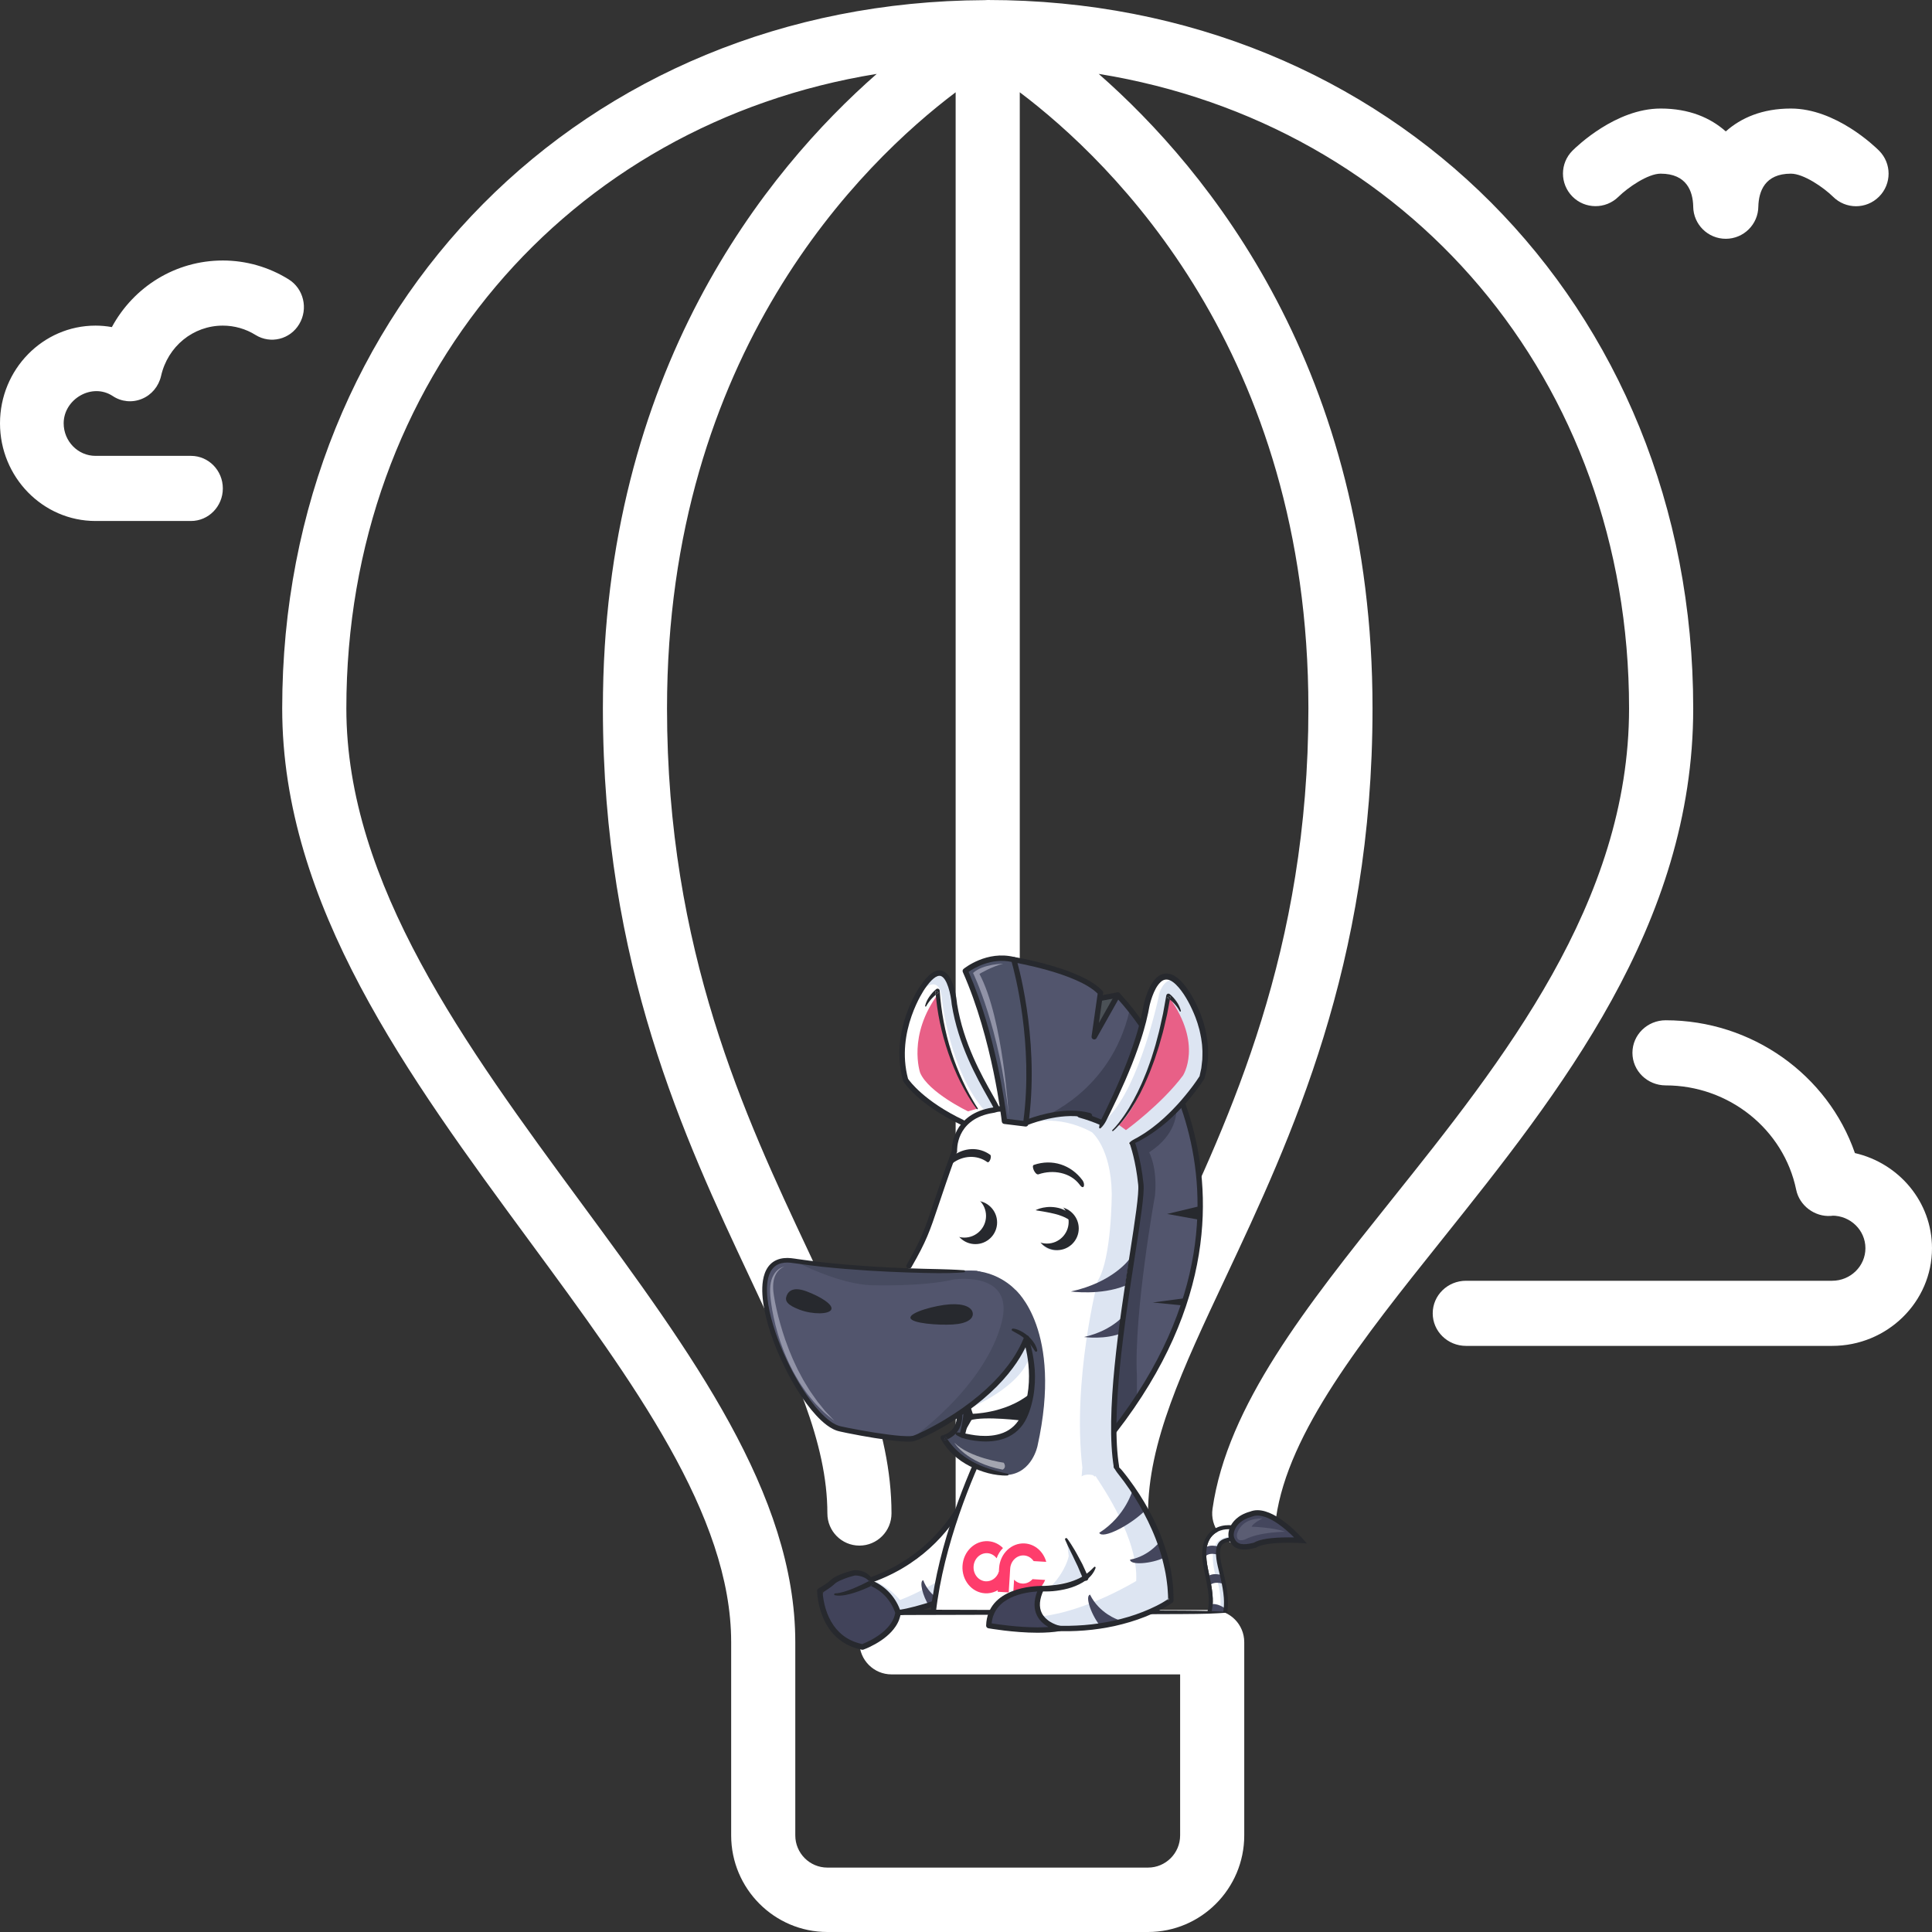 <?xml version="1.0" encoding="UTF-8"?>
<svg width="89px" height="89px" viewBox="0 0 89 89" version="1.1" xmlns="http://www.w3.org/2000/svg" xmlns:xlink="http://www.w3.org/1999/xlink">
    <rect x="0" y="0" width="89" height="89" fill="#333333" stroke="none"/>
    <title>Group 9</title>
    <g id="Blog---Archive" stroke="none" stroke-width="1" fill="none" fill-rule="evenodd">
        <g id="Archive" transform="translate(-688, -1002)">
            <g id="Row" transform="translate(259, 928)">
                <g id="Single-Copy" transform="translate(339, 0)">
                    <g id="Group-9" transform="translate(90, 74)">
                        <path d="M78,32.633 C78,42.624 71.84,50.332 66.405,57.134 C62.774,61.678 59.344,65.971 58.781,69.927 C58.665,70.737 57.921,71.301 57.108,71.185 C56.3,71.069 55.74,70.317 55.856,69.506 C56.534,64.748 60.209,60.146 64.102,55.276 C69.232,48.857 75.045,41.581 75.045,32.633 C75.045,17.484 64.843,5.703 50.613,3.404 C55.662,7.833 63.227,17.063 63.227,32.633 C63.227,44.448 59.471,52.44 56.453,58.862 C54.46,63.101 52.886,66.449 52.886,69.717 C52.886,70.535 52.226,71.2 51.409,71.2 C50.592,71.2 49.932,70.535 49.932,69.717 C49.932,65.784 51.715,61.989 53.78,57.595 C56.673,51.442 60.273,43.784 60.273,32.633 C60.273,16.231 51.257,7.48 46.977,4.251 L46.977,69.717 C46.977,70.535 46.317,71.2 45.5,71.2 C44.683,71.2 44.023,70.535 44.023,69.717 L44.023,4.251 C39.742,7.48 30.727,16.231 30.727,32.633 C30.727,43.784 34.326,51.442 37.218,57.595 C39.285,61.989 41.068,65.784 41.068,69.717 C41.068,70.535 40.408,71.2 39.591,71.2 C38.774,71.2 38.114,70.535 38.114,69.717 C38.114,66.449 36.54,63.101 34.547,58.862 C31.529,52.44 27.773,44.448 27.773,32.633 C27.773,17.063 35.338,7.833 40.387,3.404 C26.157,5.703 15.955,17.484 15.955,32.633 C15.955,40.712 21.46,48.194 26.783,55.429 C31.85,62.316 36.636,68.821 36.636,75.65 L36.636,84.55 C36.636,85.367 37.298,86.033 38.114,86.033 L52.886,86.033 C53.702,86.033 54.364,85.367 54.364,84.55 L54.364,77.133 L41.068,77.133 C40.251,77.133 39.591,76.469 39.591,75.65 C39.591,74.831 40.251,74.167 41.068,74.167 L55.841,74.167 C56.658,74.167 57.318,74.831 57.318,75.65 L57.318,84.55 C57.318,87.003 55.33,89 52.886,89 L38.114,89 C35.67,89 33.682,87.003 33.682,84.55 L33.682,75.65 C33.682,69.798 29.176,63.675 24.407,57.193 C18.8,49.57 13,41.689 13,32.633 C13,14.081 26.898,0.085 45.349,0.007 L45.351,0.007 C45.403,0.007 45.45,0 45.5,0 C64.028,0 78,14.029 78,32.633 L78,32.633 Z M74.555,9.065 C74.992,8.636 75.911,8 76.499,8 C77.709,8 77.982,8.825 78,9.5 C77.998,9.502 77.998,9.503 78,9.508 C77.998,9.509 77.998,9.512 78,9.514 L78,9.517 L78,9.52 L78,9.521 C78,9.521 78,9.521 78,9.523 C78.012,10.34 78.678,11 79.5,11 C80.323,11 80.992,10.337 81,9.515 C81.018,8.823 81.294,8 82.5,8 C83.088,8 84.007,8.636 84.439,9.06 C85.026,9.647 85.974,9.647 86.56,9.06 C87.147,8.474 87.147,7.526 86.56,6.939 C86.362,6.742 84.562,5 82.5,5 C81.186,5 80.205,5.426 79.5,6.054 C78.795,5.426 77.814,5 76.499,5 C74.437,5 72.637,6.742 72.439,6.939 C71.854,7.523 71.854,8.468 72.437,9.055 C73.016,9.639 73.964,9.646 74.555,9.065 L74.555,9.065 Z M5.194,18.244 C5.594,18.512 6.097,18.558 6.54,18.373 C6.983,18.191 7.309,17.797 7.419,17.322 C7.727,15.956 8.897,15 10.265,15 C10.799,15 11.321,15.149 11.772,15.431 C12.464,15.86 13.368,15.634 13.786,14.927 C14.208,14.217 13.987,13.294 13.293,12.866 C12.382,12.3 11.334,12 10.265,12 C8.092,12 6.163,13.203 5.153,15.068 C4.905,15.023 4.653,15 4.399,15 C1.974,15 0,17.019 0,19.5 C0,21.981 1.974,24 4.399,24 L8.798,24 C9.609,24 10.265,23.328 10.265,22.5 C10.265,21.672 9.609,21 8.798,21 L4.399,21 C3.59,21 2.933,20.326 2.933,19.5 C2.933,18.387 4.236,17.614 5.194,18.244 L5.194,18.244 Z M85.449,53.118 C84.202,49.514 80.705,47 76.733,47 C75.885,47 75.2,47.672 75.2,48.5 C75.2,49.328 75.885,50 76.733,50 C79.642,50 82.171,52.023 82.744,54.81 C82.896,55.545 83.604,56.065 84.337,56.012 C84.402,56.009 84.466,56.002 84.4,56 C85.246,56 85.933,56.673 85.933,57.5 C85.933,58.327 85.246,59 84.4,59 L67.533,59 C66.685,59 66,59.672 66,60.5 C66,61.328 66.685,62 67.533,62 L84.4,62 C86.936,62 89,59.981 89,57.5 C89,55.371 87.482,53.584 85.449,53.118 L85.449,53.118 Z" id="airballoon" fill="#FFFFFF"></path>
                        <g id="Group" transform="translate(35, 44)" fill-rule="nonzero">
                            <g id="zebra">
                                <path d="M12.227,26.437 L10.271,22.681 C10.271,22.681 9.646,27.332 4.864,28.871 C4.864,28.871 4.742,30.023 5.863,30.375 C5.863,30.375 10.478,29.987 12.227,26.437 Z" id="Shape" fill="#FFFFFF"></path>
                                <path d="M11.402,27.791 L10.751,26.076 C10.061,28.378 6.461,29.706 6.461,29.706 C5.951,29.104 5.354,28.865 5.354,28.865 L5.346,29.032 C6.266,29.62 6.371,30.299 6.371,30.299 C9.115,29.914 11.402,27.791 11.402,27.791 Z" id="Shape" fill="#DDE5F2"></path>
                                <path d="M7.53,28.793 C7.334,28.829 7.506,29.545 7.8,29.972 L8.416,29.773 C8.416,29.773 7.785,29.49 7.53,28.793 Z" id="Shape" fill="#44465D"></path>
                                <path d="M10.528,28.617 C10.528,28.617 9.595,28.425 9.044,27.563 C8.791,27.669 9.235,28.582 9.758,29.07 L10.528,28.617 Z" id="Shape" fill="#44465D"></path>
                                <path d="M10.393,22.698 L10.148,22.665 C10.142,22.71 9.48,27.255 4.826,28.753 L4.75,28.778 L4.741,28.858 C4.74,28.871 4.623,30.115 5.827,30.494 L5.85,30.501 L5.874,30.499 C5.921,30.495 10.578,30.063 12.338,26.492 L12.117,26.382 C10.483,29.697 6.234,30.212 5.877,30.249 C5.041,29.973 4.98,29.212 4.983,28.963 C9.71,27.391 10.386,22.745 10.393,22.698 Z" id="Shape" fill="#27292E"></path>
                                <path d="M4.73,31.87 C4.73,31.87 6.217,31.352 6.371,30.299 C6.402,30.09 6.099,29.713 5.984,29.571 C5.79,29.329 5.544,29.207 5.315,29.012 C5.245,28.951 5.18,28.861 5.115,28.775 C5.052,28.691 4.989,28.61 4.919,28.562 C4.543,28.304 3.985,28.522 3.623,28.726 C3.229,28.947 2.732,29.345 2.861,29.863 C3.11,30.858 3.657,31.66 4.73,31.87 Z" id="Shape" fill="#41435A"></path>
                                <path d="M6.245,30.281 C6.243,30.288 6.241,30.296 6.24,30.304 C6.242,30.313 6.245,30.322 6.247,30.329 L6.245,30.281 Z" id="Shape" fill="#27292E"></path>
                                <path d="M2.826,29.395 C2.851,29.382 2.874,29.369 2.898,29.356 C2.896,29.331 2.894,29.306 2.894,29.283 L2.826,29.395 Z" id="Shape" fill="#27292E"></path>
                                <path d="M4.755,31.743 C4.744,31.74 4.732,31.738 4.721,31.735 C4.71,31.74 4.699,31.744 4.688,31.748 L4.755,31.743 Z" id="Shape" fill="#27292E"></path>
                                <path d="M5.079,29.038 C5.095,29.045 5.11,29.054 5.126,29.061 C5.146,29.052 5.165,29.043 5.184,29.033 L5.079,29.038 Z" id="Shape" fill="#27292E"></path>
                                <path d="M5.174,28.809 C5.141,28.795 5.103,28.796 5.07,28.814 C5.058,28.82 5.046,28.826 5.034,28.832 C5.057,28.853 5.079,28.874 5.1,28.899 C5.129,28.929 5.157,28.963 5.189,29.001 C5.194,29.006 5.2,29.01 5.208,29.01 C5.222,29.01 5.233,28.999 5.233,28.985 L5.233,28.984 C5.234,28.937 5.227,28.886 5.213,28.837 C5.211,28.833 5.209,28.829 5.208,28.825 C5.197,28.82 5.187,28.814 5.175,28.809 L5.174,28.809 Z" id="Shape" fill="#27292E"></path>
                                <path d="M3.485,28.929 C3.486,28.929 3.487,28.928 3.488,28.928 C3.491,28.925 3.494,28.922 3.497,28.919 L3.485,28.929 Z" id="Shape" fill="#27292E"></path>
                                <path d="M2.795,30.187 C2.839,30.333 2.894,30.477 2.958,30.616 C3.022,30.755 3.099,30.889 3.187,31.016 C3.361,31.271 3.588,31.493 3.849,31.66 C3.914,31.702 3.983,31.74 4.051,31.775 C4.121,31.808 4.191,31.842 4.264,31.868 C4.335,31.898 4.409,31.919 4.482,31.942 C4.556,31.964 4.631,31.978 4.706,31.996 C4.726,32.001 4.747,32.001 4.768,31.993 L4.772,31.992 C4.825,31.973 4.87,31.954 4.918,31.934 C4.965,31.914 5.012,31.893 5.058,31.872 C5.15,31.828 5.24,31.781 5.329,31.731 C5.507,31.63 5.678,31.517 5.837,31.383 C5.996,31.251 6.142,31.097 6.261,30.919 C6.289,30.874 6.319,30.829 6.343,30.781 C6.369,30.734 6.39,30.684 6.412,30.634 C6.451,30.532 6.48,30.426 6.497,30.318 L6.497,30.316 C6.5,30.301 6.499,30.285 6.495,30.269 C6.482,30.22 6.469,30.182 6.454,30.141 C6.439,30.101 6.423,30.061 6.406,30.022 C6.372,29.945 6.333,29.869 6.291,29.796 C6.207,29.65 6.107,29.513 5.994,29.388 C5.775,29.147 5.503,28.956 5.208,28.825 C5.209,28.829 5.211,28.833 5.213,28.837 C5.227,28.886 5.234,28.937 5.233,28.984 L5.233,28.985 C5.233,28.999 5.222,29.01 5.208,29.01 C5.2,29.01 5.194,29.006 5.189,29.001 C5.157,28.963 5.13,28.929 5.1,28.899 C5.079,28.875 5.057,28.853 5.034,28.832 C4.92,28.892 4.802,28.95 4.684,29.007 C4.554,29.068 4.422,29.127 4.289,29.182 C4.156,29.235 4.021,29.283 3.884,29.325 C3.816,29.344 3.748,29.362 3.679,29.376 C3.61,29.389 3.541,29.401 3.472,29.401 C3.451,29.401 3.432,29.416 3.428,29.437 C3.423,29.46 3.439,29.483 3.462,29.488 C3.616,29.519 3.771,29.505 3.92,29.481 C4.069,29.456 4.214,29.416 4.356,29.371 C4.499,29.326 4.639,29.275 4.776,29.218 C4.895,29.17 5.01,29.117 5.126,29.061 C5.11,29.054 5.095,29.044 5.079,29.038 L5.184,29.033 C5.165,29.043 5.145,29.052 5.126,29.061 C5.384,29.18 5.619,29.347 5.808,29.558 C5.909,29.67 5.997,29.793 6.072,29.923 C6.109,29.989 6.144,30.056 6.173,30.125 C6.188,30.159 6.202,30.194 6.215,30.229 C6.224,30.254 6.232,30.28 6.239,30.304 C6.241,30.296 6.243,30.288 6.244,30.281 L6.247,30.329 C6.245,30.322 6.242,30.313 6.239,30.304 C6.225,30.384 6.203,30.462 6.174,30.537 C6.156,30.578 6.138,30.62 6.116,30.659 C6.096,30.699 6.07,30.737 6.046,30.775 C5.944,30.927 5.815,31.063 5.671,31.184 C5.528,31.305 5.368,31.411 5.203,31.506 C5.12,31.553 5.035,31.597 4.948,31.637 L4.818,31.696 C4.786,31.71 4.753,31.723 4.721,31.735 C4.732,31.738 4.743,31.74 4.755,31.743 L4.688,31.748 C4.698,31.744 4.71,31.74 4.721,31.735 C4.664,31.722 4.607,31.711 4.552,31.694 C4.486,31.673 4.419,31.655 4.355,31.628 C4.29,31.605 4.228,31.574 4.165,31.545 C4.104,31.513 4.043,31.48 3.986,31.443 C3.753,31.296 3.553,31.1 3.395,30.87 C3.236,30.642 3.119,30.383 3.036,30.113 C2.995,29.978 2.962,29.84 2.938,29.7 C2.926,29.63 2.915,29.56 2.908,29.49 C2.904,29.445 2.9,29.4 2.897,29.356 C2.874,29.369 2.851,29.382 2.826,29.395 L2.894,29.283 C2.894,29.306 2.896,29.331 2.897,29.356 C2.933,29.335 2.969,29.314 3.004,29.293 C3.062,29.258 3.118,29.219 3.175,29.181 C3.23,29.141 3.286,29.102 3.34,29.058 C3.391,29.019 3.439,28.972 3.488,28.928 C3.487,28.928 3.486,28.929 3.485,28.93 L3.497,28.919 C3.494,28.922 3.491,28.925 3.488,28.928 C3.497,28.921 3.515,28.91 3.528,28.901 L3.579,28.872 C3.613,28.852 3.65,28.835 3.685,28.816 C3.759,28.783 3.834,28.75 3.911,28.721 C3.986,28.69 4.067,28.669 4.145,28.641 C4.221,28.619 4.298,28.6 4.375,28.578 C4.372,28.579 4.368,28.579 4.365,28.579 L4.385,28.576 C4.381,28.577 4.378,28.578 4.375,28.578 C4.388,28.578 4.405,28.578 4.419,28.578 C4.439,28.578 4.459,28.58 4.479,28.581 C4.519,28.585 4.559,28.591 4.598,28.599 C4.675,28.618 4.751,28.64 4.82,28.676 C4.892,28.709 4.954,28.756 5.013,28.81 C5.02,28.817 5.027,28.825 5.034,28.832 C5.046,28.826 5.058,28.82 5.07,28.814 C5.103,28.796 5.141,28.795 5.173,28.809 L5.175,28.81 C5.186,28.814 5.197,28.821 5.208,28.826 C5.194,28.782 5.174,28.739 5.15,28.699 C5.095,28.612 5.017,28.541 4.932,28.482 C4.846,28.426 4.75,28.386 4.652,28.363 C4.603,28.351 4.553,28.343 4.503,28.337 C4.478,28.335 4.453,28.333 4.428,28.332 C4.401,28.331 4.379,28.33 4.347,28.332 C4.341,28.332 4.334,28.333 4.327,28.335 C4.243,28.357 4.158,28.379 4.074,28.403 C3.991,28.431 3.906,28.454 3.824,28.487 C3.741,28.517 3.659,28.553 3.578,28.59 C3.538,28.611 3.497,28.63 3.457,28.653 L3.397,28.687 C3.376,28.701 3.36,28.71 3.334,28.729 L3.332,28.731 L3.322,28.74 C3.276,28.781 3.233,28.824 3.183,28.861 C3.135,28.901 3.084,28.937 3.032,28.974 C2.98,29.009 2.927,29.044 2.873,29.077 C2.82,29.111 2.763,29.143 2.71,29.171 L2.707,29.173 C2.668,29.194 2.642,29.236 2.643,29.284 C2.644,29.367 2.65,29.44 2.658,29.517 C2.666,29.593 2.677,29.668 2.69,29.743 C2.716,29.893 2.751,30.041 2.795,30.187 Z" id="Shape" fill="#27292E"></path>
                                <path d="M4.366,28.579 C4.368,28.578 4.372,28.578 4.376,28.578 C4.379,28.577 4.382,28.576 4.385,28.576 L4.366,28.579 Z" id="Shape" fill="#27292E"></path>
                                <path d="M17.5,10.076 C17.393,8.065 15.714,7.717 15.714,7.717 C13.261,6.296 10.089,7.315 10.089,7.315 C9.049,7.556 8.969,8.923 8.969,8.923 C8.329,11.47 6.837,14.445 6.836,14.445 C6.798,14.521 7.718,15.733 7.815,15.903 C8.067,16.348 8.29,16.811 8.471,17.29 C8.792,18.139 9.654,20.122 10.109,20.911 C10.743,22.011 10.491,22.144 10.023,23.405 C9.582,24.595 9.106,25.73 8.759,26.972 C8.467,28.015 8.106,29.064 8.014,30.145 C8.01,30.19 8.006,30.238 8.001,30.288 L16.824,30.288 C16.448,27.65 16.407,23.559 16.407,23.559 C15.953,20.208 17.606,10.853 17.606,10.853 L17.5,10.076 Z" id="Shape" fill="#FFFFFF"></path>
                                <path d="M9.424,7.772 C9.808,7.257 10.993,7.096 10.993,7.096 C9.328,4.874 8.88,1.912 8.88,1.912 C8.784,0.817 8.239,0.849 8.239,0.849 C5.998,2.491 6.67,5.711 6.67,5.711 C7.599,6.838 9.424,7.772 9.424,7.772 Z" id="Shape" fill="#FFFFFF"></path>
                                <path d="M11.762,0.27 C9.968,-0.149 9.392,0.817 9.392,0.817 C10.737,3.2 11.249,7.643 11.249,7.643 L12.178,7.74 C12.85,4.745 11.762,0.27 11.762,0.27 Z" id="Shape" fill="#4D5268"></path>
                                <path d="M11.762,0.27 C12.803,5.203 12.336,7.755 12.336,7.755 C13.915,6.933 14.862,7.456 14.862,7.456 L15.791,7.717 L16.899,5.419 L17.518,3.198 C17.146,2.582 16.459,1.891 16.459,1.891 L15.401,3.74 L15.661,1.742 C14.676,0.752 11.762,0.27 11.762,0.27 Z" id="Shape" fill="#52556D"></path>
                                <polygon id="Shape" fill="#4B5156" points="15.419 3.609 16.385 1.853 15.642 1.966"></polygon>
                                <path d="M16.346,21.908 C17.995,19.943 18.996,17.977 19.576,16.147 C19.614,16.028 19.65,15.909 19.684,15.791 C21.127,10.819 19.508,6.934 19.508,6.934 C17.802,8.398 17.137,8.565 17.137,8.565 L17.552,10.28 C17.635,11.577 17.094,14.672 17.094,14.672 C16.596,16.89 16.346,21.908 16.346,21.908 Z" id="Shape" fill="#52556D"></path>
                                <path d="M18.104,16 L19.576,16.147 C19.614,16.028 19.65,15.909 19.684,15.791 L18.104,16 Z" id="Shape" fill="#27292E"></path>
                                <path d="M18.766,11.922 L20.238,12.189 C20.276,11.972 20.311,11.758 20.345,11.544 L18.766,11.922 Z" id="Shape" fill="#27292E"></path>
                                <path d="M17.636,10.982 C17.636,10.982 17.955,8.672 15.714,7.717 C15.714,7.717 14.314,6.501 12.336,7.755 C12.336,7.755 13.676,7.272 15.3,8.157 C15.3,8.157 16.18,8.872 16.214,10.982 C16.214,10.982 16.214,13.977 15.571,14.998 C15.571,14.998 14.387,19.558 14.86,23.608 L14.827,24.016 C14.827,24.016 14.962,23.88 15.334,23.948 C15.334,23.948 15.371,23.974 15.434,24.021 C15.715,23.794 16.085,23.793 16.485,23.734 C16.471,23.728 16.323,22.871 16.313,22.678 C16.313,22.678 16.248,17.788 16.959,15.372 L17.636,10.982 Z" id="Shape" fill="#DDE5F2"></path>
                                <path d="M8.393,2.047 C8.393,2.047 8.735,5.344 10.399,7.214 L10.889,7.14 L9.885,5.221 L9.029,2.736 L8.931,1.826 C8.931,1.826 8.515,-0.241 7.488,1.604 C7.487,1.604 8.295,0.792 8.393,2.047 Z" id="Shape" fill="#DDE5F2"></path>
                                <path d="M17.079,14.325 L16.492,18.335 C16.321,19.492 16.346,21.908 16.346,21.908 L17.373,20.427 L17.373,19.369 C17.226,16.49 18.205,11.077 18.205,11.077 C18.327,9.773 17.936,9.084 17.936,9.084 C19.233,8.247 19.183,7.214 19.183,7.214 L17.226,8.641 L17.5,10.076 C17.7,10.502 17.544,11.151 17.544,11.151 L17.079,14.325 Z" id="Shape" fill="#3F4256"></path>
                                <path d="M17.026,14.006 C17.026,14.006 16.267,15.075 14.331,15.494 C14.331,15.494 15.698,15.685 16.836,15.227 L17.026,14.006 Z" id="Shape" fill="#44465D"></path>
                                <path d="M16.866,16.483 C16.866,16.483 16.323,17.278 14.938,17.591 C14.938,17.591 15.916,17.733 16.73,17.392 L16.866,16.483 Z" id="Shape" fill="#44465D"></path>
                                <path d="M17.518,3.198 L17.029,2.572 C16.167,6.301 13.021,7.468 13.021,7.468 C15.006,6.941 15.791,7.717 15.791,7.717 C16.725,6.46 17.518,3.198 17.518,3.198 Z" id="Shape" fill="#3F4256"></path>
                                <path d="M11.819,0.172 C11.807,0.13 11.773,0.099 11.731,0.088 C10.464,-0.23 9.432,0.598 9.389,0.633 C9.345,0.669 9.331,0.729 9.354,0.78 C10.728,3.872 11.145,7.629 11.149,7.666 C11.155,7.723 11.2,7.769 11.257,7.776 L12.237,7.895 C12.242,7.896 12.247,7.896 12.252,7.896 C12.304,7.896 12.35,7.863 12.367,7.814 C12.673,7.696 14.043,7.207 15.155,7.512 C15.221,7.53 15.289,7.491 15.307,7.425 C15.325,7.359 15.286,7.291 15.22,7.273 C14.141,6.976 12.885,7.36 12.406,7.534 C12.876,3.688 11.83,0.207 11.819,0.172 Z M12.144,7.634 L11.383,7.541 C11.307,6.931 10.855,3.599 9.619,0.77 C9.863,0.6 10.667,0.11 11.603,0.313 C11.747,0.82 12.609,4.086 12.144,7.634 Z" id="Shape" fill="#27292E"></path>
                                <path d="M15.786,1.646 C14.831,0.612 11.848,0.107 11.722,0.086 C11.653,0.075 11.591,0.12 11.58,0.188 C11.569,0.256 11.614,0.32 11.681,0.331 C11.711,0.336 14.621,0.828 15.565,1.773 L15.285,3.743 C15.277,3.802 15.311,3.859 15.367,3.878 C15.424,3.897 15.485,3.873 15.514,3.822 L16.514,2.047 C16.97,2.547 18.703,4.588 19.608,7.647 C20.568,10.894 20.763,15.989 16.236,21.822 C16.194,21.876 16.204,21.954 16.258,21.996 C16.28,22.014 16.307,22.023 16.333,22.023 C16.37,22.023 16.407,22.006 16.431,21.975 C21.025,16.054 20.821,10.871 19.841,7.565 C18.779,3.984 16.597,1.773 16.575,1.751 C16.548,1.724 16.51,1.711 16.472,1.716 C16.433,1.722 16.4,1.744 16.381,1.778 L15.622,3.127 L15.818,1.748 C15.823,1.711 15.811,1.674 15.786,1.646 Z" id="Shape" fill="#27292E"></path>
                                <path d="M15.718,2.107 L16.511,1.961 C16.578,1.949 16.622,1.885 16.61,1.817 C16.598,1.75 16.534,1.705 16.467,1.717 L15.674,1.863 C15.606,1.875 15.562,1.939 15.574,2.007 C15.585,2.067 15.637,2.109 15.695,2.109 C15.703,2.109 15.71,2.108 15.718,2.107 Z" id="Shape" fill="#27292E"></path>
                                <path d="M21.212,26.989 C21.305,26.912 21.424,26.874 21.528,26.848 C21.633,26.822 21.724,26.812 21.786,26.8 C21.848,26.793 21.882,26.786 21.882,26.786 L21.889,26.785 C21.948,26.774 21.997,26.73 22.013,26.668 C22.034,26.584 21.982,26.498 21.898,26.477 C21.898,26.477 21.86,26.468 21.788,26.457 C21.715,26.447 21.607,26.437 21.463,26.451 C21.321,26.467 21.132,26.511 20.947,26.653 C20.856,26.723 20.772,26.82 20.711,26.933 C20.65,27.045 20.612,27.17 20.59,27.296 C20.548,27.549 20.567,27.808 20.608,28.068 C20.652,28.333 20.714,28.579 20.763,28.843 C20.813,29.104 20.857,29.371 20.867,29.634 C20.877,29.859 20.857,30.08 20.801,30.288 L21.347,30.288 C21.388,30.057 21.393,29.825 21.377,29.605 C21.355,29.299 21.298,29.012 21.238,28.742 C21.18,28.474 21.106,28.213 21.063,27.988 C21.02,27.76 21.003,27.543 21.028,27.366 C21.053,27.187 21.119,27.064 21.212,26.989 Z" id="Shape" fill="#FFFFFF"></path>
                                <path d="M21.709,26.919 L21.666,26.798 C20.299,26.82 21.108,28.942 21.108,28.942 C21.164,29.149 21.293,29.699 21.185,30.288 L21.413,30.288 C21.542,29.551 21.36,28.931 21.36,28.931 C21.119,28.073 21.097,27.293 21.097,27.293 C21.217,26.787 21.709,26.919 21.709,26.919 Z" id="Shape" fill="#DDE5F2"></path>
                                <path d="M20.773,30.288 L20.773,30.289 C20.773,30.289 20.774,30.288 20.775,30.288 L20.773,30.288 Z" id="Shape" fill="#44465D"></path>
                                <path d="M20.971,30.288 L21.442,30.288 L21.536,30.171 C21.05,29.776 20.742,29.912 20.725,29.919 L20.773,30.288 L20.775,30.288 C20.787,30.284 20.859,30.263 20.971,30.288 Z" id="Shape" fill="#44465D"></path>
                                <path d="M21.318,28.951 L21.354,28.576 C20.753,28.404 20.604,28.656 20.591,28.669 L20.763,29.002 C20.77,28.995 20.941,28.842 21.318,28.951 Z" id="Shape" fill="#44465D"></path>
                                <path d="M21.094,27.62 L21.203,27.265 C20.614,27.083 20.464,27.358 20.451,27.371 L20.573,27.66 C20.579,27.654 20.737,27.51 21.094,27.62 Z" id="Shape" fill="#44465D"></path>
                                <path d="M21.328,27.134 C21.395,27.078 21.489,27.05 21.573,27.029 C21.64,27.012 21.702,27.002 21.756,26.994 C21.777,26.991 21.795,26.987 21.812,26.984 C21.88,26.976 21.917,26.969 21.917,26.969 L21.921,26.968 C22.054,26.943 22.16,26.843 22.192,26.713 C22.237,26.529 22.125,26.342 21.943,26.296 C21.938,26.295 21.894,26.284 21.814,26.273 C21.744,26.263 21.676,26.258 21.605,26.258 C21.553,26.258 21.499,26.261 21.444,26.266 C21.211,26.292 21.012,26.369 20.835,26.505 C20.718,26.596 20.619,26.713 20.548,26.844 C20.482,26.968 20.434,27.109 20.408,27.264 C20.368,27.505 20.374,27.769 20.425,28.097 C20.451,28.253 20.483,28.403 20.514,28.547 C20.537,28.655 20.561,28.766 20.581,28.877 C20.625,29.107 20.672,29.376 20.682,29.641 C20.692,29.882 20.667,30.099 20.609,30.288 L20.801,30.288 C20.857,30.08 20.877,29.859 20.867,29.634 C20.857,29.371 20.813,29.104 20.763,28.843 C20.714,28.579 20.652,28.333 20.608,28.068 C20.567,27.808 20.548,27.549 20.59,27.296 C20.612,27.17 20.65,27.045 20.711,26.933 C20.771,26.82 20.856,26.723 20.947,26.653 C21.132,26.511 21.321,26.467 21.463,26.451 C21.515,26.446 21.562,26.444 21.605,26.444 C21.681,26.444 21.741,26.45 21.788,26.457 C21.86,26.467 21.898,26.477 21.898,26.477 C21.982,26.498 22.033,26.583 22.012,26.668 C21.997,26.73 21.948,26.774 21.889,26.785 L21.882,26.786 C21.882,26.786 21.848,26.793 21.785,26.8 C21.723,26.811 21.633,26.822 21.528,26.848 C21.424,26.874 21.305,26.912 21.212,26.989 C21.119,27.064 21.052,27.187 21.027,27.365 C21.003,27.543 21.02,27.759 21.063,27.988 C21.106,28.213 21.18,28.474 21.238,28.742 C21.298,29.012 21.355,29.299 21.377,29.605 C21.392,29.824 21.387,30.057 21.346,30.288 L21.532,30.288 C21.567,30.071 21.579,29.839 21.561,29.592 C21.539,29.272 21.479,28.975 21.419,28.702 C21.393,28.582 21.364,28.465 21.336,28.352 C21.301,28.209 21.268,28.075 21.245,27.953 C21.202,27.726 21.19,27.536 21.211,27.391 C21.223,27.308 21.252,27.195 21.328,27.134 Z" id="Shape" fill="#27292E"></path>
                                <path d="M22.81,27.182 C23.302,26.86 24.913,26.96 24.913,26.96 C24.913,26.96 23.536,25.377 22.627,25.75 C21.821,25.97 21.607,26.589 21.753,26.916 C21.903,27.278 22.257,27.327 22.81,27.182 Z" id="Shape" fill="#44465D"></path>
                                <path d="M22.316,27.382 C22.464,27.382 22.635,27.356 22.841,27.302 L22.86,27.297 L22.877,27.286 C23.091,27.146 23.618,27.069 24.361,27.069 C24.671,27.069 24.903,27.083 24.906,27.083 L25.201,27.101 L25.006,26.878 C24.96,26.824 23.857,25.569 22.928,25.569 C22.807,25.569 22.693,25.591 22.588,25.633 C22.001,25.794 21.764,26.136 21.675,26.326 C21.572,26.545 21.559,26.785 21.64,26.964 C21.754,27.241 21.982,27.382 22.316,27.382 Z M21.898,26.432 C21.969,26.28 22.163,26.005 22.659,25.87 L22.674,25.865 C22.751,25.834 22.836,25.817 22.928,25.817 C23.528,25.817 24.263,26.472 24.614,26.824 C24.54,26.822 24.454,26.821 24.361,26.821 C23.566,26.821 23.028,26.904 22.76,27.066 C22.244,27.199 21.983,27.149 21.866,26.865 C21.813,26.748 21.825,26.587 21.898,26.432 Z" id="Shape" fill="#27292E"></path>
                                <path d="M23.158,25.951 C22.119,25.927 21.983,26.674 21.983,26.674 C21.927,27.109 22.375,26.908 22.375,26.908 C23.015,26.57 24.198,26.562 24.198,26.562 C23.67,26.361 22.655,26.329 22.655,26.329 C22.767,26.128 23.158,25.951 23.158,25.951 Z" id="Shape" fill="#9193A7" opacity="0.3"></path>
                                <path d="M17.678,10.548 C17.546,9.275 17.26,8.556 17.248,8.527 C17.242,8.511 17.232,8.496 17.22,8.485 C17.188,8.453 16.406,7.693 14.774,7.242 C14.709,7.224 14.64,7.263 14.622,7.329 C14.604,7.395 14.643,7.463 14.708,7.481 C16.139,7.877 16.903,8.53 17.029,8.644 C17.079,8.78 17.318,9.467 17.433,10.574 C17.476,10.986 17.285,12.221 17.043,13.785 C16.563,16.894 15.905,21.153 16.311,23.6 C16.321,23.661 16.374,23.704 16.433,23.704 C16.44,23.704 16.446,23.704 16.453,23.702 C16.52,23.691 16.566,23.627 16.555,23.56 C16.155,21.151 16.809,16.916 17.287,13.823 C17.541,12.18 17.724,10.993 17.678,10.548 Z" id="Shape" fill="#27292E"></path>
                                <path d="M10.595,7.296 C10.803,7.265 10.865,7.245 10.91,7.23 C10.947,7.218 10.968,7.211 11.16,7.203 C11.228,7.2 11.281,7.142 11.278,7.074 C11.275,7.005 11.223,6.955 11.149,6.955 C10.932,6.965 10.896,6.974 10.834,6.994 C10.797,7.006 10.746,7.023 10.552,7.051 C8.905,7.404 8.844,8.796 8.845,9.011 C8.451,10.098 8.194,10.862 8.006,11.421 C7.594,12.649 7.455,13.062 6.77,14.256 C6.736,14.315 6.756,14.391 6.815,14.425 C6.834,14.436 6.855,14.442 6.876,14.442 C6.919,14.442 6.96,14.419 6.983,14.38 C7.681,13.165 7.822,12.746 8.24,11.501 C8.428,10.939 8.687,10.171 9.084,9.075 C9.09,9.059 9.092,9.042 9.091,9.025 C9.088,8.969 9.031,7.631 10.595,7.296 Z" id="Shape" fill="#27292E"></path>
                                <path d="M10.518,22.245 C10.461,22.213 10.384,22.238 10.349,22.294 C10.342,22.306 10.336,22.319 10.333,22.332 C10.325,22.35 10.312,22.377 10.295,22.413 C9.591,23.883 8.224,27.068 7.864,30.288 L8.111,30.288 C8.471,27.117 9.821,23.973 10.517,22.521 C10.582,22.384 10.622,22.302 10.518,22.245 Z" id="Shape" fill="#27292E"></path>
                                <path d="M8.328,0.958 C8.627,1.037 8.802,1.803 8.843,2.276 C9.144,4.14 10.003,5.66 10.515,6.568 C10.644,6.795 10.745,6.974 10.808,7.107 C10.837,7.169 10.911,7.195 10.972,7.166 C11.034,7.136 11.06,7.062 11.031,7 C10.964,6.86 10.861,6.677 10.73,6.445 C10.225,5.552 9.381,4.056 9.088,2.246 C9.076,2.105 8.954,0.867 8.39,0.718 C8.091,0.639 7.766,0.867 7.398,1.412 C7.339,1.495 5.968,3.469 6.598,5.78 C6.601,5.792 6.606,5.803 6.612,5.813 C6.639,5.856 7.282,6.865 9.284,7.821 C9.301,7.829 9.319,7.833 9.337,7.833 C9.383,7.833 9.427,7.807 9.448,7.762 C9.477,7.7 9.451,7.626 9.389,7.597 C7.585,6.735 6.914,5.818 6.83,5.695 C6.245,3.508 7.585,1.575 7.6,1.553 C7.892,1.123 8.15,0.912 8.328,0.958 Z" id="Shape" fill="#27292E"></path>
                                <path d="M20.374,5.628 C20.981,3.483 19.566,1.606 19.566,1.606 C18.311,-0.134 17.816,2.324 17.816,2.324 C17.457,4.502 15.979,7.326 15.666,7.954 L17.06,8.672 C19.044,7.787 20.374,5.628 20.374,5.628 Z" id="Shape" fill="#DDE5F2"></path>
                                <path d="M18.421,1.717 C18.444,1.607 18.457,1.543 18.457,1.543 C18.457,1.543 18.189,2.271 18.421,1.717 Z" id="Shape" fill="#FFFFFF"></path>
                                <path d="M18.457,1.543 C18.457,1.543 18.444,1.607 18.421,1.717 C18.432,1.691 18.444,1.663 18.457,1.63 C18.751,0.916 19.218,1.212 19.218,1.212 C18.37,0.342 17.903,1.995 17.903,1.995 L17.695,2.883 C17.522,4.537 15.791,7.717 15.791,7.717 C17.325,6.494 18.235,2.585 18.421,1.717 C18.189,2.271 18.457,1.543 18.457,1.543 Z" id="Shape" fill="#FFFFFF"></path>
                                <path d="M20.255,5.594 L20.269,5.563 C20.266,5.568 20.262,5.573 20.259,5.578 L20.255,5.594 L20.255,5.594 Z" id="Shape" fill="#27292E"></path>
                                <path d="M20.34,5.207 L20.259,5.578 C20.262,5.573 20.266,5.568 20.269,5.563 L20.255,5.594 L20.255,5.594 L20.259,5.578 C20.163,5.727 20.058,5.878 19.95,6.023 C19.839,6.174 19.721,6.32 19.602,6.465 C19.543,6.539 19.481,6.609 19.42,6.681 C19.361,6.753 19.295,6.82 19.233,6.891 C19.171,6.961 19.105,7.028 19.04,7.095 C18.974,7.161 18.91,7.231 18.841,7.294 L18.637,7.488 L18.426,7.673 C18.356,7.736 18.282,7.792 18.208,7.851 C18.134,7.907 18.064,7.97 17.986,8.021 L17.756,8.182 C17.679,8.235 17.597,8.28 17.518,8.33 C17.439,8.379 17.359,8.427 17.275,8.467 C17.192,8.51 17.111,8.556 17.04,8.628 L17.038,8.631 C17.028,8.641 17.022,8.656 17.024,8.672 C17.027,8.699 17.052,8.718 17.079,8.715 C17.178,8.704 17.267,8.666 17.354,8.624 C17.443,8.585 17.526,8.538 17.609,8.489 C17.692,8.44 17.778,8.396 17.859,8.343 L18.1,8.184 C18.182,8.133 18.256,8.071 18.334,8.015 C18.411,7.958 18.489,7.902 18.562,7.839 L18.784,7.655 L18.997,7.46 C19.069,7.396 19.135,7.327 19.204,7.26 C19.273,7.192 19.341,7.124 19.405,7.053 C19.47,6.982 19.538,6.914 19.601,6.841 C19.664,6.768 19.729,6.698 19.79,6.624 C19.913,6.476 20.033,6.325 20.147,6.171 C20.263,6.016 20.372,5.86 20.479,5.694 L20.481,5.691 C20.486,5.682 20.49,5.673 20.493,5.662 L20.589,5.251 C20.607,5.112 20.628,4.972 20.643,4.832 C20.646,4.692 20.657,4.551 20.653,4.411 C20.642,4.271 20.645,4.129 20.623,3.99 C20.604,3.851 20.589,3.711 20.556,3.575 L20.513,3.369 L20.457,3.167 C20.423,3.031 20.37,2.901 20.327,2.768 C20.274,2.639 20.227,2.507 20.166,2.382 C20.049,2.128 19.916,1.882 19.762,1.647 C19.601,1.415 19.431,1.185 19.182,1.006 C19.06,0.919 18.903,0.844 18.725,0.847 C18.637,0.844 18.551,0.872 18.472,0.905 C18.397,0.944 18.327,0.99 18.271,1.045 C18.043,1.266 17.927,1.535 17.827,1.799 C17.778,1.932 17.737,2.067 17.703,2.205 C17.695,2.24 17.687,2.271 17.679,2.315 L17.66,2.414 L17.622,2.611 C17.569,2.874 17.505,3.137 17.431,3.396 C17.396,3.527 17.356,3.656 17.315,3.785 C17.275,3.914 17.234,4.043 17.189,4.17 C17.103,4.427 17.008,4.681 16.911,4.934 C16.813,5.187 16.71,5.438 16.605,5.688 C16.498,5.938 16.389,6.187 16.276,6.434 C16.162,6.681 16.047,6.927 15.929,7.172 C15.819,7.421 15.658,7.644 15.632,7.937 C15.631,7.948 15.634,7.96 15.642,7.969 C15.658,7.986 15.684,7.988 15.702,7.972 C15.92,7.777 16.005,7.515 16.135,7.273 C16.256,7.029 16.374,6.782 16.491,6.534 C16.606,6.286 16.719,6.037 16.829,5.786 C16.937,5.534 17.043,5.282 17.145,5.027 C17.245,4.771 17.343,4.515 17.433,4.255 C17.48,4.126 17.523,3.996 17.565,3.865 C17.607,3.734 17.649,3.603 17.686,3.47 C17.764,3.206 17.832,2.938 17.889,2.667 L17.929,2.462 L17.949,2.36 L17.969,2.271 C18.001,2.143 18.039,2.017 18.084,1.894 C18.174,1.651 18.29,1.407 18.458,1.248 C18.623,1.08 18.828,1.089 19.026,1.234 C19.221,1.373 19.386,1.586 19.532,1.801 C19.677,2.021 19.805,2.256 19.915,2.498 C19.974,2.618 20.02,2.742 20.071,2.865 C20.113,2.992 20.165,3.115 20.197,3.244 L20.252,3.435 L20.295,3.63 C20.327,3.759 20.342,3.89 20.361,4.022 C20.383,4.153 20.38,4.285 20.392,4.417 C20.396,4.549 20.387,4.681 20.385,4.814 C20.373,4.945 20.355,5.076 20.34,5.207 Z" id="Shape" fill="#27292E"></path>
                                <path d="M9.593,7.196 L10.019,7.072 C8.534,4.981 8.224,1.773 8.224,1.773 C6.791,3.701 7.388,5.42 7.388,5.42 C7.774,6.326 9.593,7.196 9.593,7.196 Z" id="Shape" fill="#E86087"></path>
                                <path d="M19.497,5.543 C19.497,5.543 20.418,4.115 18.877,1.975 C18.877,1.975 18.017,6.409 16.545,7.821 L16.868,8.06 C16.868,8.06 18.512,6.866 19.497,5.543 Z" id="Shape" fill="#E86087"></path>
                                <path d="M9.825,0.821 C9.825,0.821 11.068,3.364 11.468,7.411 C11.468,7.411 11.215,2.919 10.119,0.864 C10.119,0.864 10.731,0.503 11.215,0.397 C11.216,0.397 10.288,0.397 9.825,0.821 Z" id="Shape" fill="#9193A7"></path>
                                <path d="M8.246,1.724 L8.091,1.649 C8.096,1.709 8.102,1.768 8.108,1.828 C8.126,1.813 8.144,1.798 8.162,1.784 C8.19,1.762 8.22,1.74 8.246,1.724 Z" id="Shape" fill="#27292E"></path>
                                <path d="M8.27,1.584 C8.239,1.54 8.177,1.529 8.133,1.561 L8.133,1.561 C8.098,1.589 8.07,1.614 8.041,1.642 C8.012,1.669 7.985,1.698 7.958,1.727 C7.906,1.786 7.857,1.847 7.812,1.912 C7.721,2.04 7.652,2.185 7.616,2.337 C7.613,2.348 7.618,2.361 7.629,2.367 C7.642,2.374 7.658,2.369 7.666,2.356 L7.666,2.355 C7.703,2.29 7.74,2.227 7.784,2.169 C7.826,2.11 7.873,2.054 7.922,2.001 C7.971,1.948 8.023,1.898 8.078,1.851 C8.088,1.843 8.098,1.835 8.108,1.828 C8.102,1.768 8.096,1.709 8.091,1.649 L8.246,1.724 C8.22,1.74 8.19,1.762 8.162,1.784 C8.144,1.798 8.126,1.813 8.108,1.828 C8.125,2.011 8.144,2.194 8.17,2.376 C8.202,2.617 8.247,2.857 8.295,3.096 C8.396,3.572 8.523,4.042 8.682,4.502 C8.761,4.732 8.847,4.959 8.94,5.183 C9.034,5.407 9.132,5.63 9.242,5.846 C9.351,6.063 9.468,6.276 9.591,6.484 C9.715,6.693 9.847,6.896 9.996,7.089 C10.005,7.101 10.022,7.104 10.035,7.095 C10.048,7.086 10.051,7.068 10.042,7.055 L10.042,7.055 C9.908,6.857 9.788,6.647 9.672,6.438 C9.557,6.227 9.449,6.012 9.349,5.794 C9.149,5.358 8.97,4.911 8.825,4.454 C8.677,3.997 8.561,3.531 8.471,3.06 C8.45,2.942 8.427,2.825 8.41,2.706 C8.391,2.588 8.373,2.469 8.359,2.35 C8.327,2.113 8.306,1.874 8.288,1.635 L8.288,1.634 C8.287,1.617 8.281,1.6 8.27,1.584 Z" id="Shape" fill="#27292E"></path>
                                <path d="M16.278,8.101 C16.388,8.008 16.483,7.901 16.58,7.796 C16.673,7.687 16.763,7.576 16.847,7.46 C16.935,7.348 17.01,7.226 17.092,7.109 L17.316,6.744 L17.523,6.369 L17.71,5.983 C17.772,5.855 17.825,5.722 17.883,5.591 C17.942,5.461 17.993,5.328 18.043,5.194 C18.092,5.06 18.146,4.928 18.192,4.793 L18.326,4.386 C18.373,4.251 18.412,4.114 18.45,3.976 L18.566,3.564 C18.603,3.426 18.633,3.286 18.666,3.147 L18.763,2.73 L18.892,2.047 C18.878,2.036 18.865,2.025 18.851,2.014 C18.824,1.993 18.793,1.97 18.767,1.954 L18.921,1.889 L18.892,2.047 C18.906,2.058 18.921,2.07 18.935,2.082 C18.99,2.128 19.042,2.178 19.092,2.231 C19.141,2.285 19.188,2.34 19.231,2.399 C19.275,2.458 19.31,2.521 19.347,2.586 L19.349,2.589 C19.355,2.599 19.367,2.605 19.38,2.601 C19.394,2.597 19.402,2.582 19.398,2.567 C19.387,2.53 19.38,2.491 19.365,2.455 C19.351,2.418 19.336,2.382 19.319,2.347 C19.286,2.276 19.248,2.206 19.202,2.142 C19.157,2.078 19.108,2.016 19.055,1.957 C19.029,1.928 19.002,1.899 18.973,1.872 C18.944,1.844 18.916,1.819 18.881,1.792 L18.881,1.791 C18.869,1.783 18.856,1.777 18.841,1.775 C18.788,1.765 18.737,1.801 18.727,1.855 L18.727,1.857 L18.577,2.692 L18.485,3.106 C18.454,3.243 18.427,3.383 18.392,3.519 L18.284,3.929 C18.249,4.066 18.213,4.203 18.169,4.337 L18.043,4.742 C18,4.876 17.949,5.008 17.902,5.141 C17.855,5.274 17.806,5.407 17.75,5.536 C17.695,5.666 17.645,5.799 17.586,5.927 L17.407,6.31 L17.213,6.686 L17.002,7.053 C16.925,7.17 16.855,7.293 16.772,7.407 C16.692,7.523 16.606,7.635 16.52,7.746 C16.431,7.854 16.342,7.964 16.24,8.059 C16.229,8.069 16.228,8.087 16.238,8.098 C16.248,8.11 16.266,8.111 16.278,8.101 Z" id="Shape" fill="#27292E"></path>
                                <path d="M18.768,1.953 C18.793,1.97 18.824,1.992 18.851,2.014 C18.865,2.025 18.878,2.036 18.892,2.046 L18.921,1.888 L18.768,1.953 Z" id="Shape" fill="#27292E"></path>
                                <path d="M10.486,27.549 C10.659,27.56 10.81,27.65 10.911,27.785 C10.973,27.602 11.075,27.441 11.203,27.312 C11.023,27.13 10.785,27.013 10.519,26.997 C9.909,26.959 9.379,27.467 9.339,28.129 C9.298,28.79 9.762,29.36 10.373,29.397 C10.732,29.42 11.063,29.253 11.283,28.977 L11.317,28.431 L11.01,28.412 C10.921,28.678 10.679,28.862 10.407,28.845 C10.077,28.825 9.827,28.517 9.849,28.16 C9.87,27.803 10.156,27.529 10.486,27.549 Z" id="Shape" fill="#FE3D6C"></path>
                                <g id="Group" transform="translate(10.855, 27.039)" fill="#FE3D6C">
                                    <path d="M0.661,1.54 L0.68,1.225 C0.701,0.868 0.987,0.594 1.317,0.614 C1.5,0.626 1.659,0.726 1.761,0.875 L2.341,0.91 C2.213,0.443 1.827,0.091 1.351,0.062 C0.741,0.024 0.211,0.532 0.17,1.194 L0.104,2.287 L0.613,2.318 L0.618,2.235 L0.661,1.54 Z" id="Shape"></path>
                                    <path d="M2.291,1.743 L1.71,1.707 C1.591,1.842 1.421,1.922 1.238,1.91 C1.092,1.902 0.959,1.837 0.86,1.732 L0.821,2.362 C0.941,2.419 1.07,2.455 1.204,2.463 C1.68,2.492 2.106,2.19 2.291,1.743 Z" id="Shape"></path>
                                </g>
                                <path d="M12.841,10.096 C13.501,9.87 14.314,10 14.743,10.584 C14.937,10.847 14.999,10.552 14.87,10.376 C14.342,9.659 13.475,9.372 12.625,9.663 C12.494,9.707 12.689,10.148 12.841,10.096 Z" id="Shape" fill="#27292E"></path>
                                <path d="M8.889,9.58 C9.358,9.23 9.996,9.185 10.477,9.53 C10.584,9.607 10.702,9.259 10.614,9.196 C10.087,8.817 9.409,8.864 8.894,9.248 C8.809,9.312 8.768,9.67 8.889,9.58 Z" id="Shape" fill="#27292E"></path>
                                <g id="snout" transform="translate(0, 13.891)">
                                    <path d="M11.782,1.534 C9.308,2.983 9.211,7.187 9.211,7.187 C9.449,7.957 8.438,8.367 8.438,8.367 C9.561,10.015 11.421,10.054 11.421,10.054 C12.554,9.952 12.795,8.715 12.795,8.715 C13.978,3.378 11.782,1.534 11.782,1.534 Z" id="Shape" fill="#474B60"></path>
                                    <path d="M9.984,0.647 C9.984,0.647 5.746,0.647 3.906,0.459 L1.774,0.271 C1.774,0.271 0.254,-0.452 0.174,1.585 C0.174,1.585 0.921,6.356 3.4,7.804 C3.4,7.804 5.666,8.474 7.025,8.367 C7.025,8.367 11.584,6.356 12.197,3.756 C12.197,3.756 13.254,1.51 9.984,0.647 Z" id="Shape" fill="#52556D"></path>
                                    <path d="M9.572,7.046 L9.354,8.222 C11.72,8.851 12.154,7.429 12.154,7.429 C13.024,5.352 12.197,3.756 12.197,3.756 C12.158,5.031 9.572,7.046 9.572,7.046 Z" id="Shape" fill="#FFFFFF"></path>
                                    <path d="M9.322,0.661 C9.322,0.661 7.323,0.66 5.278,0.551 C3.906,0.478 2.513,0.302 1.69,0.244 C1.69,0.244 3.677,1.291 5.197,1.316 C5.197,1.316 7.512,1.389 8.936,1.049 C8.936,1.049 11.348,0.685 11.228,2.529 C11.228,2.529 11.135,5.218 7.025,8.367 C7.025,8.367 14.629,4.663 11.782,1.534 C11.782,1.534 10.866,0.491 9.322,0.661 Z" id="Shape" fill="#474B60"></path>
                                    <path d="M2.931,7.012 C2.883,6.951 2.832,6.887 2.777,6.82 C2.725,6.751 2.66,6.687 2.609,6.606 C2.554,6.529 2.498,6.448 2.439,6.364 C2.381,6.28 2.315,6.197 2.262,6.103 C2.151,5.916 2.023,5.726 1.916,5.515 C1.861,5.41 1.801,5.306 1.747,5.197 C1.697,5.086 1.644,4.975 1.59,4.863 C1.534,4.752 1.489,4.635 1.44,4.519 C1.392,4.403 1.341,4.288 1.3,4.168 C1.256,4.05 1.212,3.931 1.169,3.813 C1.129,3.694 1.091,3.575 1.052,3.456 C0.981,3.218 0.909,2.983 0.852,2.753 C0.795,2.523 0.743,2.299 0.702,2.085 C0.681,1.977 0.664,1.878 0.648,1.773 C0.636,1.674 0.618,1.577 0.617,1.485 C0.61,1.301 0.623,1.129 0.668,0.987 C0.712,0.844 0.782,0.73 0.855,0.65 C0.929,0.571 1,0.521 1.052,0.493 C1.104,0.464 1.135,0.455 1.135,0.455 C1.135,0.455 1.103,0.459 1.047,0.48 C0.991,0.502 0.908,0.539 0.822,0.616 C0.735,0.691 0.646,0.805 0.582,0.955 C0.516,1.104 0.481,1.288 0.476,1.486 C0.47,1.585 0.48,1.687 0.485,1.794 C0.492,1.894 0.507,2.007 0.521,2.115 C0.551,2.335 0.589,2.566 0.642,2.803 C0.693,3.039 0.753,3.282 0.824,3.526 C0.862,3.647 0.901,3.77 0.939,3.892 C0.983,4.014 1.027,4.135 1.07,4.257 C1.113,4.379 1.167,4.496 1.217,4.615 C1.269,4.733 1.316,4.852 1.374,4.965 C1.43,5.08 1.487,5.193 1.544,5.303 C1.603,5.413 1.668,5.518 1.728,5.623 C1.843,5.837 1.986,6.024 2.11,6.207 C2.236,6.39 2.379,6.545 2.499,6.696 C2.624,6.843 2.756,6.963 2.865,7.075 C2.972,7.189 3.082,7.271 3.167,7.344 C3.34,7.487 3.44,7.565 3.44,7.565 C3.44,7.565 3.354,7.47 3.2,7.309 C3.124,7.227 3.024,7.136 2.931,7.012 Z" id="Shape" fill="#9193A7"></path>
                                    <path d="M9.693,6.874 L9.723,6.953 C9.723,6.953 12.011,6.01 12.423,4.606 L12.24,3.893 C12.24,3.893 11.449,5.76 9.693,6.874 Z" id="Shape" fill="#DDE5F2"></path>
                                    <path d="M9.692,7.535 C10.368,7.331 12.126,7.557 12.126,7.557 C12.419,7.24 12.419,6.334 12.419,6.334 C11.292,7.24 9.737,7.24 9.737,7.24 L9.692,7.535 Z" id="Shape" fill="#27292E"></path>
                                    <path d="M8.965,8.572 C8.965,8.572 9.511,9.491 11.187,9.81 C11.187,9.81 11.39,9.721 11.238,9.491 C11.238,9.491 9.676,9.274 8.965,8.572 Z" id="Shape" fill="#FFFFFF" opacity="0.5"></path>
                                    <path d="M11.423,9.998 L11.421,9.998 C11.136,9.938 10.854,9.863 10.58,9.774 C10.306,9.684 10.038,9.577 9.788,9.437 C9.663,9.368 9.543,9.29 9.427,9.208 C9.31,9.126 9.199,9.038 9.096,8.94 C9.043,8.893 8.996,8.841 8.946,8.79 C8.9,8.737 8.85,8.687 8.807,8.63 C8.761,8.576 8.719,8.519 8.679,8.461 C8.667,8.445 8.656,8.428 8.645,8.412 C8.625,8.42 8.605,8.429 8.584,8.437 C8.55,8.449 8.522,8.458 8.48,8.468 L8.48,8.468 L8.562,8.284 C8.591,8.326 8.617,8.369 8.645,8.412 C8.656,8.407 8.667,8.403 8.677,8.399 C8.738,8.37 8.797,8.337 8.852,8.298 C8.963,8.222 9.062,8.124 9.137,8.009 C9.213,7.895 9.266,7.766 9.294,7.634 C9.323,7.503 9.331,7.37 9.324,7.24 L9.324,7.239 C9.32,7.171 9.262,7.119 9.194,7.122 C9.126,7.126 9.074,7.185 9.078,7.253 C9.09,7.476 9.049,7.697 8.932,7.871 C8.875,7.959 8.8,8.034 8.712,8.094 C8.669,8.124 8.623,8.151 8.574,8.173 C8.55,8.185 8.525,8.194 8.501,8.203 C8.477,8.212 8.448,8.221 8.431,8.225 C8.412,8.225 8.393,8.231 8.376,8.242 C8.324,8.274 8.308,8.344 8.341,8.396 L8.349,8.409 C8.39,8.474 8.425,8.543 8.471,8.606 C8.513,8.67 8.559,8.732 8.607,8.792 C8.654,8.854 8.707,8.911 8.757,8.969 C8.812,9.023 8.865,9.08 8.922,9.13 C9.149,9.339 9.404,9.513 9.676,9.65 C9.811,9.719 9.95,9.781 10.092,9.834 C10.233,9.887 10.376,9.936 10.523,9.973 C10.668,10.011 10.816,10.04 10.966,10.058 C11.115,10.077 11.264,10.087 11.416,10.079 C11.434,10.078 11.45,10.065 11.454,10.046 C11.459,10.024 11.445,10.002 11.423,9.998 Z" id="Shape" fill="#27292E"></path>
                                    <path d="M12.492,4.136 C12.469,4.04 12.446,3.965 12.432,3.914 C12.417,3.863 12.409,3.836 12.409,3.836 C12.391,3.771 12.324,3.733 12.259,3.751 C12.193,3.768 12.154,3.836 12.172,3.902 L12.173,3.906 C12.173,3.906 12.18,3.933 12.193,3.982 C12.206,4.032 12.227,4.104 12.247,4.197 C12.291,4.382 12.345,4.65 12.376,4.974 C12.407,5.298 12.416,5.679 12.372,6.082 C12.328,6.484 12.226,6.91 12.053,7.297 C11.971,7.484 11.85,7.661 11.707,7.797 C11.563,7.935 11.394,8.041 11.215,8.112 C10.854,8.254 10.474,8.271 10.156,8.25 C9.836,8.23 9.573,8.163 9.387,8.131 C9.2,8.099 9.088,8.093 9.088,8.093 C9.069,8.092 9.049,8.101 9.036,8.117 C9.015,8.144 9.02,8.183 9.047,8.205 C9.047,8.205 9.142,8.279 9.329,8.348 C9.517,8.416 9.796,8.473 10.138,8.502 C10.478,8.528 10.893,8.517 11.311,8.359 C11.518,8.279 11.721,8.156 11.893,7.993 C12.068,7.829 12.203,7.632 12.304,7.414 C12.403,7.203 12.474,6.983 12.53,6.764 C12.586,6.545 12.625,6.326 12.647,6.113 C12.694,5.686 12.685,5.284 12.642,4.946 C12.603,4.606 12.542,4.328 12.492,4.136 Z" id="Shape" fill="#27292E"></path>
                                    <path d="M9.517,6.952 L9.517,6.952 C9.449,6.952 9.393,7.007 9.393,7.075 C9.393,7.079 9.39,7.496 9.208,8.187 C9.191,8.253 9.23,8.321 9.296,8.339 C9.306,8.341 9.317,8.343 9.327,8.343 C9.382,8.343 9.432,8.306 9.446,8.25 C9.638,7.525 9.64,7.094 9.64,7.075 C9.64,7.007 9.585,6.952 9.517,6.952 Z" id="Shape" fill="#27292E"></path>
                                    <path d="M12.763,4.244 C12.75,4.202 12.73,4.144 12.695,4.078 C12.679,4.044 12.66,4.009 12.635,3.974 C12.611,3.939 12.588,3.9 12.557,3.865 C12.527,3.829 12.499,3.79 12.464,3.756 C12.43,3.721 12.395,3.685 12.357,3.653 C12.208,3.521 12.035,3.423 11.898,3.368 C11.761,3.314 11.656,3.313 11.656,3.313 C11.638,3.313 11.62,3.323 11.611,3.34 C11.596,3.365 11.605,3.397 11.63,3.412 L11.63,3.412 C11.63,3.412 11.709,3.458 11.827,3.523 C11.947,3.585 12.099,3.681 12.231,3.799 C12.299,3.856 12.361,3.92 12.415,3.982 C12.445,4.012 12.466,4.047 12.49,4.076 C12.515,4.106 12.534,4.136 12.553,4.164 C12.571,4.192 12.592,4.216 12.606,4.239 C12.62,4.263 12.632,4.283 12.644,4.3 C12.666,4.333 12.68,4.352 12.68,4.352 L12.684,4.356 C12.697,4.373 12.719,4.382 12.74,4.376 C12.77,4.369 12.788,4.339 12.781,4.309 C12.781,4.309 12.776,4.285 12.763,4.244 Z" id="Shape" fill="#27292E"></path>
                                    <path d="M2.16,1.599 C1.564,1.375 1.323,1.568 1.236,1.802 C1.149,2.036 1.25,2.222 1.845,2.446 C2.441,2.669 3.21,2.661 3.297,2.427 C3.384,2.193 2.755,1.822 2.16,1.599 Z" id="Shape" fill="#27292E"></path>
                                    <path d="M8.764,2.194 C8.098,2.235 6.904,2.561 6.941,2.818 C6.978,3.075 8.231,3.164 8.898,3.123 C9.564,3.082 9.847,2.855 9.811,2.598 C9.774,2.341 9.431,2.153 8.764,2.194 Z" id="Shape" fill="#27292E"></path>
                                    <polygon id="Shape" fill="#27292E" points="9.556 6.953 9.354 8.222 9.85 7.347 9.693 6.874"></polygon>
                                    <path d="M12.343,3.636 C12.28,3.609 12.208,3.638 12.181,3.701 L12.178,3.706 C12.178,3.706 12.135,3.805 12.055,3.991 C11.968,4.173 11.832,4.438 11.619,4.752 C11.406,5.066 11.115,5.426 10.741,5.803 C10.366,6.178 9.909,6.57 9.374,6.949 C8.84,7.328 8.232,7.701 7.559,8.032 C7.475,8.073 7.39,8.113 7.304,8.152 C7.22,8.189 7.126,8.231 7.054,8.253 C7.029,8.258 6.977,8.265 6.935,8.267 C6.889,8.269 6.843,8.269 6.796,8.269 C6.701,8.268 6.605,8.263 6.507,8.256 C6.118,8.226 5.717,8.17 5.311,8.107 C4.905,8.043 4.492,7.97 4.077,7.887 C3.975,7.865 3.871,7.843 3.768,7.822 L3.691,7.804 C3.668,7.798 3.646,7.792 3.623,7.784 C3.579,7.769 3.534,7.751 3.49,7.729 C3.313,7.641 3.147,7.513 2.993,7.371 C2.684,7.084 2.415,6.742 2.168,6.386 C1.921,6.028 1.697,5.651 1.492,5.263 C1.086,4.487 0.748,3.67 0.528,2.838 C0.42,2.422 0.342,2 0.332,1.586 C0.328,1.379 0.341,1.174 0.388,0.982 C0.435,0.791 0.518,0.613 0.649,0.488 C0.779,0.361 0.955,0.295 1.14,0.276 C1.327,0.256 1.511,0.289 1.714,0.317 C2.108,0.375 2.496,0.42 2.873,0.464 C3.628,0.544 4.343,0.599 5.003,0.641 C6.324,0.722 7.427,0.75 8.199,0.759 C8.97,0.764 9.412,0.72 9.412,0.72 C9.434,0.717 9.453,0.699 9.455,0.675 C9.457,0.649 9.437,0.626 9.411,0.624 C9.411,0.624 8.971,0.59 8.201,0.572 C7.432,0.557 6.332,0.528 5.016,0.443 C4.358,0.398 3.646,0.341 2.895,0.259 C2.52,0.214 2.135,0.168 1.743,0.109 C1.553,0.082 1.338,0.042 1.119,0.066 C0.902,0.086 0.672,0.169 0.503,0.333 C0.332,0.496 0.234,0.714 0.18,0.93 C0.126,1.148 0.112,1.37 0.115,1.59 C0.125,2.031 0.206,2.466 0.315,2.894 C0.538,3.748 0.879,4.578 1.29,5.37 C1.497,5.766 1.724,6.151 1.976,6.519 C2.23,6.886 2.505,7.239 2.833,7.546 C2.997,7.698 3.176,7.84 3.385,7.945 C3.437,7.97 3.491,7.993 3.548,8.013 C3.576,8.022 3.605,8.031 3.635,8.038 L3.714,8.057 C3.82,8.079 3.925,8.102 4.03,8.124 C4.449,8.209 4.863,8.284 5.273,8.35 C5.683,8.415 6.087,8.473 6.489,8.505 C6.59,8.513 6.691,8.518 6.793,8.52 C6.844,8.52 6.896,8.52 6.948,8.518 C7.003,8.514 7.049,8.512 7.118,8.496 C7.232,8.462 7.314,8.422 7.406,8.383 C7.495,8.343 7.583,8.302 7.669,8.26 C8.357,7.922 8.974,7.542 9.519,7.155 C10.064,6.768 10.532,6.367 10.918,5.981 C11.302,5.593 11.602,5.219 11.823,4.893 C12.045,4.566 12.187,4.288 12.279,4.096 C12.365,3.902 12.408,3.797 12.408,3.797 C12.433,3.735 12.404,3.663 12.343,3.636 Z" id="Shape" fill="#27292E"></path>
                                    <path d="M8.48,8.468 L8.48,8.468 C8.522,8.458 8.55,8.449 8.584,8.437 C8.605,8.429 8.625,8.42 8.645,8.412 C8.617,8.369 8.59,8.326 8.562,8.284 L8.48,8.468 Z" id="Shape" fill="#27292E"></path>
                                </g>
                                <path d="M10.615,12.294 C10.615,12.225 10.608,12.158 10.596,12.093 C10.249,11.745 9.811,11.516 9.293,11.556 C9.106,11.73 8.987,11.996 8.987,12.294 C8.987,12.816 9.352,13.24 9.801,13.24 C10.25,13.24 10.615,12.816 10.615,12.294 Z" id="Shape" fill="#DDE5F2"></path>
                                <ellipse id="Oval" fill="#27292E" cx="9.933" cy="12.312" rx="1" ry="1"></ellipse>
                                <path d="M9.17,11.531 C9.271,11.551 9.388,11.568 9.509,11.595 C9.57,11.606 9.632,11.622 9.694,11.637 C9.757,11.65 9.817,11.673 9.879,11.689 C9.939,11.71 9.999,11.73 10.057,11.753 C10.111,11.781 10.173,11.797 10.222,11.829 C10.272,11.859 10.327,11.881 10.369,11.915 C10.413,11.948 10.463,11.97 10.498,12.005 C10.534,12.038 10.571,12.066 10.604,12.093 C10.632,12.123 10.658,12.149 10.68,12.171 C10.724,12.215 10.754,12.24 10.754,12.24 C10.754,12.24 10.749,12.204 10.734,12.141 C10.726,12.11 10.717,12.07 10.702,12.026 C10.683,11.985 10.66,11.939 10.632,11.889 C10.607,11.836 10.564,11.791 10.522,11.739 C10.481,11.685 10.425,11.644 10.369,11.598 C10.342,11.573 10.311,11.553 10.279,11.535 C10.247,11.516 10.215,11.497 10.181,11.479 C10.115,11.444 10.043,11.419 9.971,11.393 C9.898,11.376 9.826,11.35 9.753,11.343 C9.68,11.331 9.609,11.323 9.54,11.323 C9.401,11.317 9.274,11.332 9.166,11.354 C9.059,11.375 8.972,11.403 8.913,11.428 C8.853,11.452 8.821,11.471 8.821,11.471 C8.821,11.471 8.857,11.478 8.919,11.489 C8.95,11.494 8.987,11.501 9.03,11.508 C9.072,11.513 9.119,11.525 9.17,11.531 Z" id="Shape" fill="#27292E"></path>
                                <path d="M14.376,12.61 C14.376,12.537 14.369,12.467 14.357,12.399 C14.01,12.034 13.572,11.793 13.054,11.835 C12.868,12.017 12.748,12.297 12.748,12.61 C12.748,13.158 13.113,13.603 13.562,13.603 C14.011,13.603 14.376,13.158 14.376,12.61 Z" id="Shape" fill="#DDE5F2"></path>
                                <ellipse id="Oval" fill="#27292E" cx="13.694" cy="12.59" rx="1" ry="1"></ellipse>
                                <ellipse id="Oval" fill="#FFFFFF" cx="13.229" cy="12.287" rx="1" ry="1"></ellipse>
                                <ellipse id="Oval" fill="#FFFFFF" cx="9.423" cy="12.012" rx="1" ry="1"></ellipse>
                                <path d="M13.055,11.809 C13.156,11.829 13.273,11.847 13.394,11.874 C13.455,11.885 13.517,11.901 13.579,11.916 C13.642,11.928 13.701,11.951 13.764,11.967 C13.824,11.988 13.884,12.008 13.942,12.031 C13.996,12.06 14.057,12.075 14.106,12.108 C14.157,12.137 14.212,12.16 14.254,12.194 C14.297,12.226 14.348,12.249 14.382,12.284 C14.419,12.317 14.456,12.345 14.489,12.371 C14.517,12.401 14.543,12.427 14.565,12.449 C14.609,12.493 14.638,12.519 14.638,12.519 C14.638,12.519 14.634,12.483 14.619,12.42 C14.611,12.388 14.602,12.349 14.587,12.305 C14.568,12.264 14.545,12.217 14.516,12.167 C14.492,12.114 14.449,12.07 14.407,12.018 C14.366,11.964 14.31,11.923 14.254,11.876 C14.227,11.852 14.196,11.831 14.164,11.814 C14.132,11.795 14.1,11.776 14.066,11.758 C13.999,11.723 13.927,11.698 13.856,11.672 C13.783,11.654 13.711,11.629 13.638,11.621 C13.565,11.61 13.494,11.602 13.425,11.601 C13.286,11.596 13.158,11.611 13.051,11.632 C12.944,11.654 12.857,11.682 12.797,11.707 C12.738,11.73 12.706,11.75 12.706,11.75 C12.706,11.75 12.741,11.756 12.804,11.768 C12.835,11.773 12.872,11.779 12.914,11.786 C12.956,11.792 13.004,11.803 13.055,11.809 Z" id="Shape" fill="#27292E"></path>
                                <path d="M17.972,30.359 C18.53,30.357 19.042,30.355 19.495,30.353 C19.949,30.355 20.344,30.342 20.669,30.336 C20.995,30.321 21.251,30.311 21.425,30.296 C21.6,30.282 21.693,30.274 21.693,30.274 C21.693,30.274 21.6,30.266 21.425,30.252 C21.251,30.237 20.995,30.228 20.669,30.212 C20.344,30.207 19.949,30.194 19.495,30.195 C19.042,30.193 18.53,30.191 17.972,30.189 C15.74,30.181 12.764,30.17 9.787,30.16 C8.6,30.157 7.414,30.153 6.274,30.15 L6.295,30.398 C7.429,30.395 8.608,30.392 9.787,30.389 C12.764,30.378 15.74,30.367 17.972,30.359 Z" id="Shape" fill="#27292E"></path>
                                <path d="M12.961,29.176 C11.958,30.522 13.697,31.038 13.697,31.038 C17.464,30.747 18.878,29.679 18.878,29.679 C19.043,26.517 16.451,23.717 16.451,23.717 C14.006,24.471 14.106,26.916 14.106,26.916 L14.999,28.719 C14.342,29.266 12.961,29.176 12.961,29.176 Z" id="Shape" fill="#FFFFFF"></path>
                                <path d="M14.999,28.719 C14.999,28.719 14.633,27.62 14.159,27.064 L14.233,27.685 C14.233,27.685 14.123,28.31 13.461,29.034 L14.999,28.719 Z" id="Shape" fill="#DDE5F2"></path>
                                <path d="M12.997,30.457 C12.997,30.457 13.069,30.847 13.521,31.089 C13.521,31.089 16.471,31.369 18.878,29.679 C18.878,29.679 18.839,25.962 16.382,23.665 C15.986,23.579 15.677,23.682 15.453,23.976 C15.802,24.51 17.446,26.897 17.34,28.83 C17.34,28.83 15.073,30.218 12.997,30.457 Z" id="Shape" fill="#DDE5F2"></path>
                                <path d="M17.781,25.557 L17.183,24.619 C17.183,24.619 16.871,25.826 15.639,26.611 C15.776,26.922 17.074,26.27 17.781,25.557 Z" id="Shape" fill="#44465D"></path>
                                <path d="M18.637,27.754 L18.516,26.907 C18.516,26.907 18.012,27.668 17.057,27.848 C17.06,28.111 18.021,28.044 18.637,27.754 Z" id="Shape" fill="#44465D"></path>
                                <path d="M15.213,29.458 C14.962,29.532 15.286,30.444 15.73,30.962 L16.508,30.615 C16.508,30.615 15.644,30.334 15.213,29.458 Z" id="Shape" fill="#44465D"></path>
                                <path d="M12.964,29.307 C12.985,29.308 13.006,29.309 13.026,29.31 C13.038,29.295 13.049,29.28 13.062,29.265 L12.964,29.307 Z" id="Shape" fill="#27292E"></path>
                                <path d="M18.863,29.63 L18.863,29.63 C18.847,29.641 18.828,29.653 18.811,29.664 C18.812,29.686 18.812,29.707 18.813,29.729 L18.863,29.63 Z" id="Shape" fill="#27292E"></path>
                                <path d="M12.861,29.583 C12.877,29.546 12.893,29.508 12.915,29.472 C12.945,29.415 12.985,29.362 13.026,29.31 C13.006,29.309 12.985,29.308 12.964,29.307 L13.062,29.265 C13.049,29.28 13.038,29.295 13.026,29.31 C13.066,29.312 13.105,29.313 13.144,29.313 C13.204,29.313 13.263,29.312 13.322,29.31 C13.44,29.306 13.559,29.296 13.676,29.28 C13.911,29.247 14.146,29.202 14.373,29.124 C14.601,29.048 14.822,28.942 15.022,28.8 C15.07,28.763 15.12,28.727 15.163,28.683 C15.209,28.642 15.25,28.596 15.289,28.549 C15.366,28.452 15.429,28.345 15.469,28.23 C15.474,28.216 15.471,28.199 15.46,28.187 C15.445,28.17 15.418,28.169 15.401,28.185 L15.399,28.188 C15.356,28.227 15.321,28.27 15.278,28.307 C15.24,28.347 15.196,28.381 15.156,28.417 C15.112,28.45 15.072,28.486 15.026,28.516 C14.983,28.548 14.937,28.578 14.892,28.606 C14.708,28.722 14.504,28.806 14.293,28.871 C14.081,28.935 13.863,28.981 13.641,29.01 C13.53,29.024 13.419,29.036 13.307,29.045 C13.251,29.049 13.195,29.052 13.14,29.055 C13.084,29.056 13.027,29.059 12.975,29.059 L12.97,29.059 C12.935,29.058 12.9,29.072 12.876,29.101 C12.812,29.179 12.749,29.259 12.7,29.351 C12.673,29.395 12.652,29.444 12.632,29.493 C12.614,29.542 12.595,29.593 12.585,29.645 C12.572,29.698 12.567,29.752 12.563,29.806 C12.562,29.86 12.563,29.914 12.57,29.967 C12.577,30.02 12.587,30.073 12.604,30.124 C12.618,30.175 12.637,30.224 12.658,30.272 C12.745,30.462 12.875,30.62 13.015,30.759 C13.086,30.828 13.161,30.891 13.239,30.951 C13.277,30.981 13.317,31.009 13.358,31.037 C13.399,31.065 13.438,31.09 13.485,31.117 C13.501,31.126 13.519,31.132 13.539,31.133 L13.54,31.133 C13.776,31.142 14.013,31.147 14.25,31.143 C14.487,31.138 14.724,31.129 14.96,31.109 C15.433,31.072 15.904,31.001 16.367,30.9 C16.831,30.795 17.288,30.661 17.731,30.486 C17.953,30.4 18.171,30.303 18.384,30.195 C18.491,30.142 18.596,30.085 18.7,30.025 C18.805,29.964 18.905,29.904 19.009,29.829 L19.01,29.829 L19.011,29.828 C19.041,29.806 19.06,29.77 19.06,29.73 C19.057,29.584 19.062,29.438 19.051,29.293 L19.038,29.075 L19.015,28.858 C19.001,28.713 18.977,28.569 18.954,28.425 C18.927,28.282 18.903,28.139 18.868,27.998 C18.837,27.856 18.796,27.716 18.759,27.576 C18.716,27.437 18.676,27.297 18.627,27.161 C18.582,27.023 18.53,26.887 18.478,26.752 C18.424,26.618 18.371,26.483 18.311,26.351 C18.195,26.085 18.065,25.827 17.926,25.573 C17.787,25.32 17.639,25.072 17.483,24.829 C17.326,24.586 17.161,24.35 16.988,24.119 C16.901,24.003 16.813,23.889 16.721,23.777 C16.631,23.665 16.531,23.559 16.397,23.485 C16.38,23.475 16.358,23.473 16.339,23.482 C16.305,23.496 16.29,23.535 16.304,23.568 L16.305,23.57 C16.363,23.706 16.446,23.82 16.534,23.93 C16.622,24.04 16.708,24.152 16.791,24.266 C16.958,24.494 17.117,24.728 17.267,24.967 C17.418,25.207 17.56,25.451 17.692,25.701 C17.826,25.95 17.948,26.204 18.062,26.462 C18.12,26.59 18.172,26.722 18.225,26.852 C18.275,26.984 18.326,27.116 18.37,27.249 C18.418,27.382 18.456,27.517 18.498,27.652 C18.534,27.788 18.574,27.923 18.603,28.06 C18.638,28.197 18.664,28.335 18.692,28.473 C18.715,28.611 18.74,28.749 18.755,28.889 L18.78,29.098 L18.795,29.308 C18.807,29.427 18.807,29.546 18.811,29.664 C18.828,29.653 18.847,29.641 18.863,29.63 L18.863,29.63 L18.813,29.729 C18.812,29.707 18.812,29.686 18.811,29.664 C18.737,29.714 18.657,29.764 18.577,29.81 C18.478,29.868 18.377,29.922 18.274,29.974 C18.068,30.078 17.856,30.171 17.641,30.255 C17.211,30.425 16.766,30.556 16.314,30.657 C15.862,30.756 15.403,30.826 14.941,30.862 C14.71,30.881 14.478,30.89 14.246,30.895 C14.025,30.899 13.803,30.894 13.581,30.886 C13.589,30.891 13.597,30.896 13.605,30.9 L13.551,30.885 C13.561,30.885 13.571,30.885 13.581,30.886 C13.553,30.869 13.524,30.85 13.496,30.831 C13.459,30.806 13.423,30.781 13.388,30.753 C13.318,30.699 13.25,30.642 13.187,30.58 C13.062,30.458 12.951,30.32 12.883,30.169 C12.866,30.131 12.851,30.093 12.84,30.053 C12.827,30.015 12.82,29.975 12.815,29.936 C12.809,29.896 12.81,29.857 12.809,29.817 C12.813,29.778 12.816,29.738 12.826,29.699 C12.833,29.66 12.848,29.621 12.861,29.583 Z" id="Shape" fill="#27292E"></path>
                                <path d="M13.605,30.9 C13.597,30.896 13.589,30.89 13.581,30.886 C13.571,30.885 13.561,30.885 13.551,30.885 L13.605,30.9 Z" id="Shape" fill="#27292E"></path>
                                <path d="M14.334,27.504 C14.389,27.607 14.439,27.721 14.493,27.833 C14.547,27.945 14.601,28.057 14.651,28.162 C14.696,28.268 14.738,28.368 14.774,28.453 C14.847,28.622 14.896,28.735 14.896,28.735 L14.901,28.747 L14.901,28.748 C14.929,28.81 15.001,28.839 15.064,28.811 C15.126,28.784 15.154,28.711 15.127,28.648 C15.127,28.648 15.076,28.531 14.999,28.356 C14.96,28.269 14.914,28.167 14.863,28.059 C14.807,27.955 14.747,27.844 14.688,27.732 C14.626,27.622 14.569,27.51 14.508,27.409 C14.446,27.308 14.39,27.213 14.339,27.134 C14.238,26.974 14.16,26.875 14.16,26.875 L14.159,26.874 C14.145,26.854 14.118,26.847 14.095,26.857 C14.067,26.869 14.054,26.901 14.066,26.929 C14.066,26.929 14.116,27.046 14.195,27.216 C14.234,27.301 14.283,27.398 14.334,27.504 Z" id="Shape" fill="#27292E"></path>
                                <path d="M10.55,30.885 C10.55,30.885 12.503,31.237 13.8,31.017 C13.8,31.017 12.255,30.704 12.969,29.183 C12.969,29.183 10.609,29.142 10.55,30.885 Z" id="Shape" fill="#41435A"></path>
                                <path d="M13.074,29.118 C13.052,29.082 13.013,29.06 12.971,29.059 L12.955,29.059 C12.702,29.059 10.486,29.11 10.427,30.881 C10.425,30.943 10.468,30.997 10.528,31.008 C10.54,31.01 11.686,31.214 12.797,31.214 C13.187,31.214 13.531,31.189 13.821,31.14 C13.879,31.13 13.923,31.079 13.924,31.019 C13.925,30.96 13.883,30.908 13.825,30.896 C13.819,30.894 13.221,30.769 12.993,30.311 C12.85,30.026 12.88,29.664 13.081,29.236 C13.098,29.198 13.096,29.153 13.074,29.118 Z M13.294,30.95 C13.139,30.96 12.973,30.966 12.797,30.966 C11.905,30.966 10.989,30.831 10.681,30.782 C10.801,29.55 12.232,29.346 12.78,29.313 C12.619,29.737 12.616,30.11 12.772,30.423 C12.897,30.672 13.102,30.84 13.294,30.95 Z" id="Shape" fill="#27292E"></path>
                            </g>
                        </g>
                    </g>
                </g>
            </g>
        </g>
    </g>
</svg>